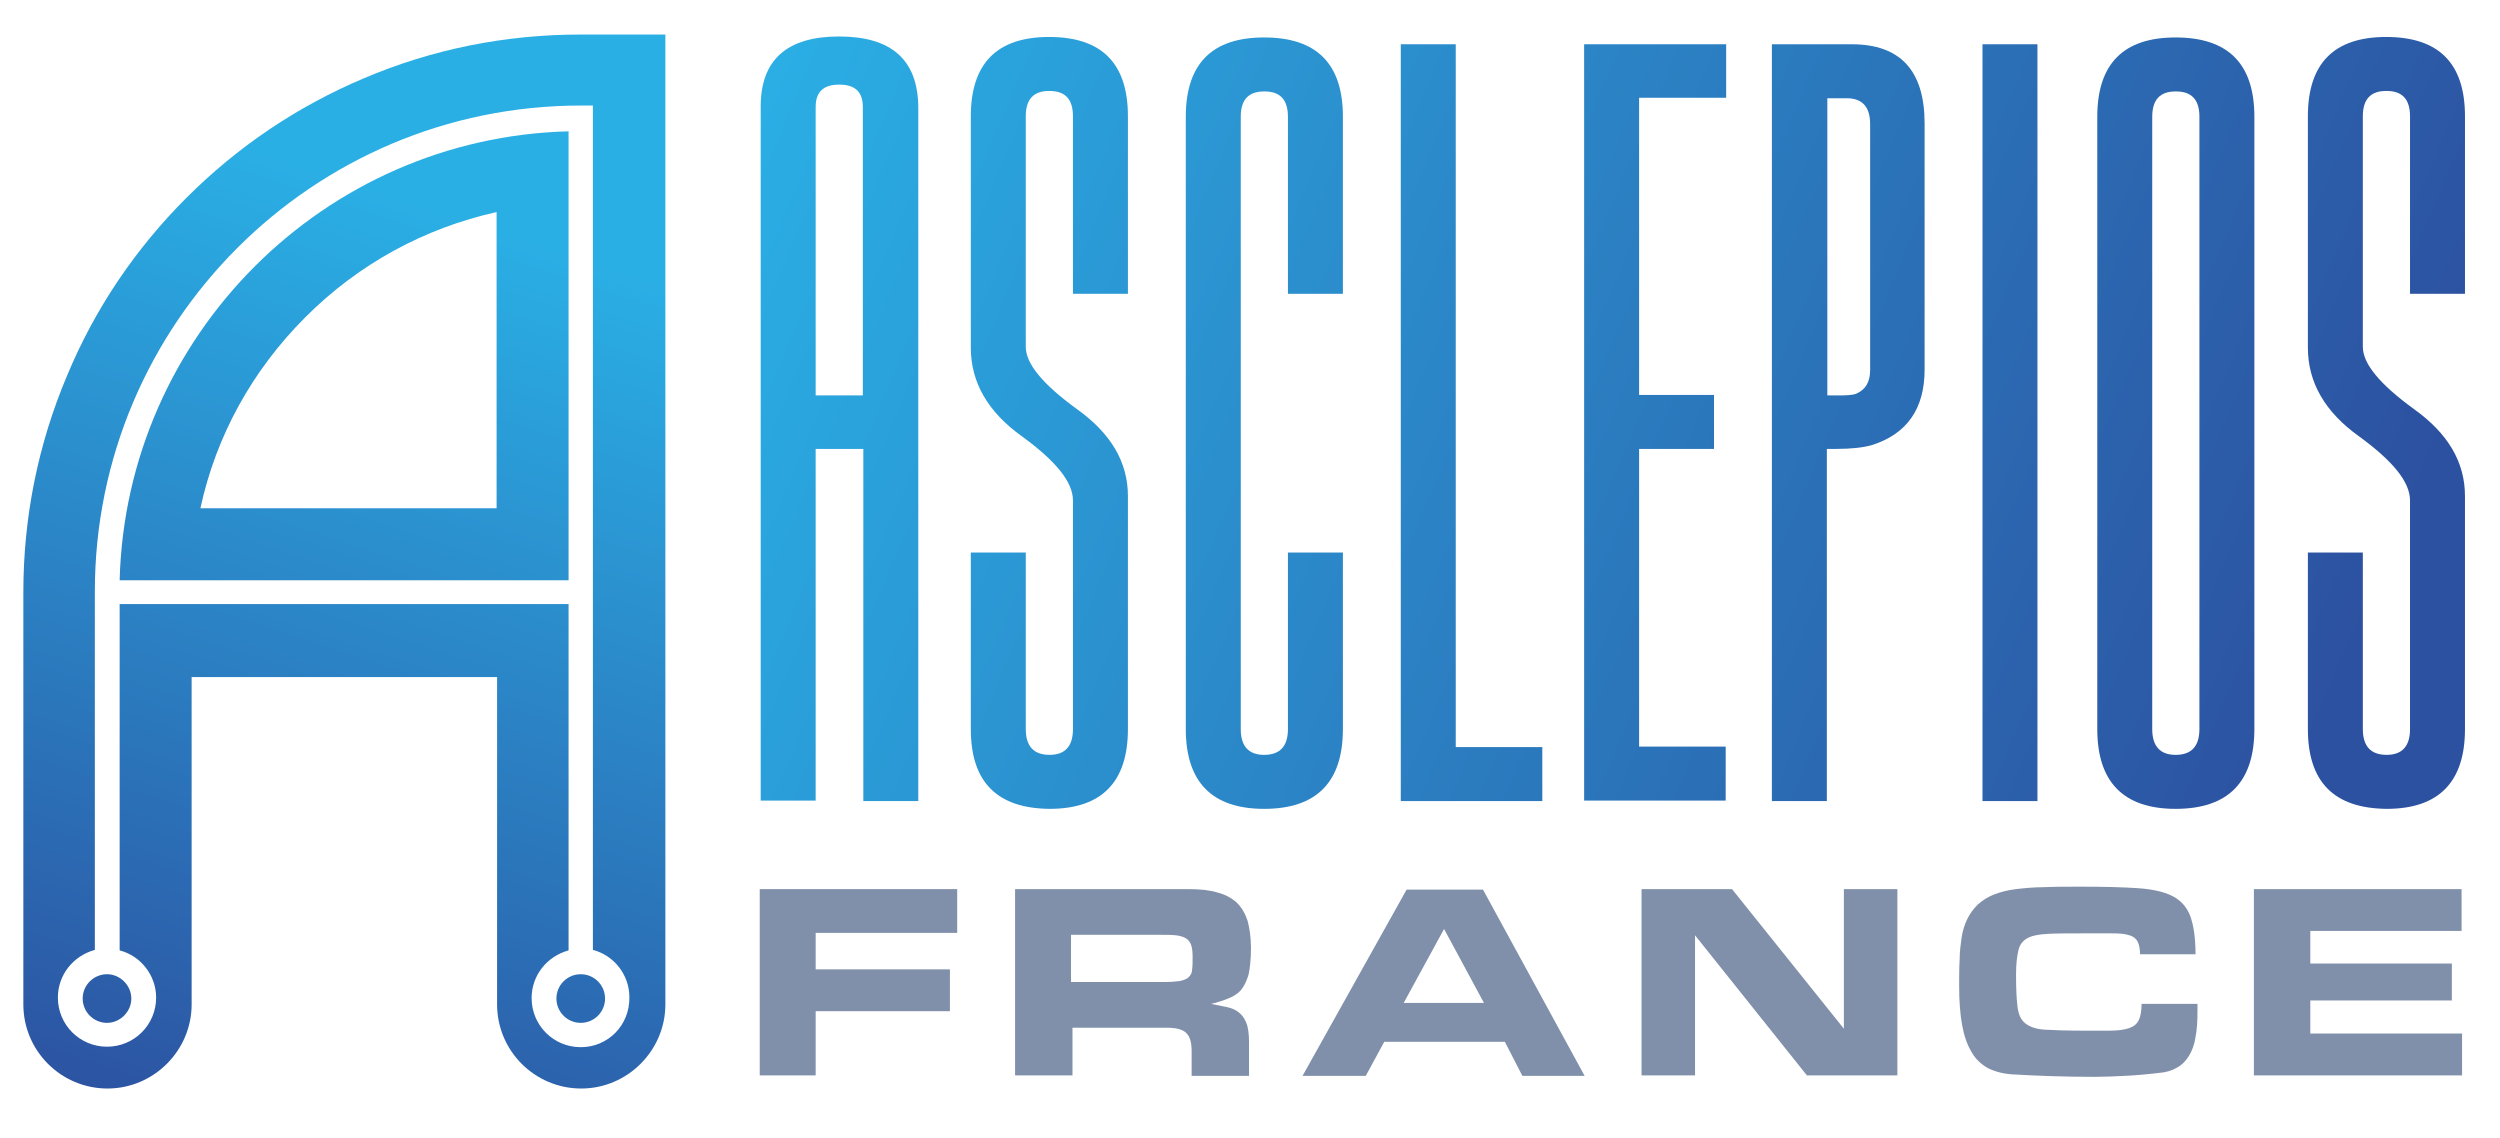 <?xml version="1.0" encoding="UTF-8"?> <svg xmlns="http://www.w3.org/2000/svg" xmlns:xlink="http://www.w3.org/1999/xlink" version="1.1" id="Calque_1" x="0px" y="0px" viewBox="0 0 514 234" style="enable-background:new 0 0 514 234;" xml:space="preserve"> <style type="text/css"> .st0{fill:#8090AB;} .st1{fill:url(#SVGID_1_);} .st2{fill:url(#SVGID_00000127034043361555486780000002616037246332958629_);} .st3{fill:url(#SVGID_00000139254925003306436530000002743973663572588679_);} .st4{fill:url(#SVGID_00000102521951659438832110000002508860575895365563_);} .st5{fill:url(#SVGID_00000016797155137305580960000013745978096674808761_);} .st6{fill:url(#SVGID_00000154407969629519854440000018084510647010198926_);} .st7{fill:url(#SVGID_00000156576813207233973110000006406251506551282866_);} .st8{fill:url(#SVGID_00000034781877523720118220000002592665597041231519_);} .st9{fill:url(#SVGID_00000059289605596222962110000001422223439695067066_);} .st10{fill:url(#SVGID_00000067934233643052795350000001241052312389773189_);} .st11{fill:url(#SVGID_00000073686808544820017420000000779287464873469335_);} .st12{fill:url(#SVGID_00000153695873784200025940000008063403503556845237_);} .st13{fill:url(#SVGID_00000054971324440003175480000011085451607468587674_);} </style> <g> <path class="st0" d="M156.2,221.1v-38.3h40.6v9h-29.1v7.5h27.6v8.6h-27.6v13.2H156.2z"></path> <path class="st0" d="M220.5,211.2v9.9h-11.8v-38.3h35.6c2.4,0,4.4,0.2,6,0.7c1.6,0.4,2.9,1.1,4,2.1c1,1,1.7,2.2,2.2,3.7 c0.4,1.5,0.7,3.4,0.7,5.6c0,2.3-0.2,4.1-0.5,5.5c-0.4,1.3-0.9,2.4-1.6,3.2c-0.7,0.8-1.6,1.3-2.6,1.7s-2.2,0.8-3.5,1.1 c1.1,0.2,2.1,0.4,3,0.6c1,0.2,1.8,0.5,2.5,1c0.7,0.5,1.3,1.2,1.7,2.2c0.4,0.9,0.6,2.3,0.6,4.1v6.9h-11.8v-5.1c0-1.6-0.3-2.9-1-3.6 c-0.7-0.8-2-1.2-4.1-1.2H220.5z M220.5,201.9h17.5c0.3,0,0.6,0,0.7,0c0.2,0,0.4,0,0.7,0c1.4,0,2.5-0.1,3.2-0.2 c0.8-0.2,1.4-0.4,1.8-0.8c0.4-0.4,0.7-0.9,0.7-1.6c0.1-0.7,0.1-1.6,0.1-2.6c0-1-0.1-1.8-0.3-2.4c-0.2-0.6-0.6-1.1-1.1-1.4 c-0.5-0.3-1.2-0.5-2-0.6c-0.8-0.1-1.9-0.1-3.2-0.1h-18.4V201.9z"></path> <path class="st0" d="M309.4,214.2h-24.8l-3.8,7h-13l21.4-38.3h15.7l20.9,38.3H313L309.4,214.2z M305.1,206.2l-8.2-15.2l-8.3,15.2 H305.1z"></path> <path class="st0" d="M390.1,182.8v38.3h-18.6l-23-28.8v28.8h-11v-38.3h18.6l23,28.7v-28.7H390.1z"></path> <path class="st0" d="M440,196.3c0-1.2-0.2-2.1-0.5-2.7c-0.3-0.6-0.9-1.1-1.7-1.3c-0.8-0.3-2-0.4-3.6-0.4c-1.6,0-3.6,0-6.1,0 c-2.9,0-5.2,0-7,0.1c-1.8,0.1-3.1,0.3-4.1,0.8c-1,0.5-1.7,1.3-2,2.5c-0.3,1.2-0.5,2.9-0.5,5.1c0,2.8,0.1,5,0.3,6.6 c0.2,1.6,0.7,2.7,1.6,3.4c0.9,0.7,2.2,1.2,4,1.3c1.8,0.1,4.3,0.2,7.5,0.2c2.4,0,4.4,0,6,0c1.6,0,2.9-0.2,3.8-0.5 c0.9-0.3,1.6-0.8,2-1.6s0.6-1.9,0.6-3.4h11.5c0,0.3,0,0.6,0,0.8c0,0.2,0,0.5,0,0.8c0,2-0.1,3.7-0.4,5.2c-0.2,1.5-0.7,2.8-1.3,3.8 c-0.6,1-1.4,1.9-2.5,2.5c-1,0.6-2.3,1-3.8,1.1c-2.5,0.3-4.8,0.5-7,0.6c-2.2,0.1-4.2,0.2-6.1,0.2c-6,0-11.6-0.2-16.8-0.5 c-2-0.1-3.8-0.6-5.2-1.3c-1.4-0.8-2.6-1.9-3.4-3.4c-0.9-1.5-1.5-3.3-1.9-5.5c-0.4-2.2-0.6-4.9-0.6-8c0-2,0-3.7,0.1-5.4 c0-1.6,0.2-3.1,0.4-4.5c0.2-1.4,0.6-2.6,1.1-3.7c0.5-1.1,1.3-2.2,2.2-3.1c1-0.9,2.1-1.6,3.4-2.1c1.3-0.5,2.8-0.9,4.5-1.1 s3.7-0.4,5.9-0.4c2.2-0.1,4.6-0.1,7.4-0.1c4.7,0,8.6,0.1,11.6,0.3c3,0.2,5.4,0.7,7.2,1.6c1.8,0.9,3,2.3,3.7,4.1 c0.7,1.9,1.1,4.5,1.1,7.9H440z"></path> <path class="st0" d="M463.4,221.1v-38.3h42.7v8.6H475v6.7h29.1v7.6H475v6.8h31.2v8.6H463.4z"></path> </g> <g> <linearGradient id="SVGID_1_" gradientUnits="userSpaceOnUse" x1="121" y1="46.849" x2="477.091" y2="197.449"> <stop offset="5.022660e-02" style="stop-color:#2AAFE5"></stop> <stop offset="0.952" style="stop-color:#2C51A0"></stop> </linearGradient> <path class="st1" d="M210.9,113.6v36.3c0,3.5,1.6,5.3,4.9,5.3c3.2,0,4.8-1.8,4.8-5.3v-47c0-3.8-3.5-8.1-10.5-13.2 c-7-5-10.5-11.1-10.5-18.2V23.9c0-10.9,5.4-16.3,16.1-16.3c10.8,0,16.2,5.4,16.2,16.3v36.5h-11.3V23.9c0-3.5-1.6-5.2-4.8-5.2h-0.1 c-3.2,0-4.8,1.7-4.8,5.2v47.4c0,3.5,3.5,7.7,10.5,12.8c7,5,10.5,10.9,10.5,17.9v47.9c0,10.9-5.4,16.4-16.1,16.4 c-10.8-0.1-16.2-5.5-16.2-16.4v-36.3H210.9z"></path> <linearGradient id="SVGID_00000177451742614706045230000002387036624190145692_" gradientUnits="userSpaceOnUse" x1="127.68" y1="31.056" x2="483.771" y2="181.656"> <stop offset="5.022660e-02" style="stop-color:#2AAFE5"></stop> <stop offset="0.952" style="stop-color:#2C51A0"></stop> </linearGradient> <path style="fill:url(#SVGID_00000177451742614706045230000002387036624190145692_);" d="M264.8,60.4V24c0-3.5-1.6-5.2-4.8-5.2 h-0.1c-3.2,0-4.8,1.7-4.8,5.2v125.9c0,3.5,1.6,5.3,4.8,5.3c3.3,0,4.9-1.8,4.9-5.3v-36.3h11.3v36.3c0,10.9-5.4,16.4-16.2,16.4 c-10.7,0-16.1-5.5-16.1-16.4V24c0-10.9,5.4-16.3,16.1-16.3c10.8,0,16.2,5.4,16.2,16.3v36.4H264.8z"></path> <linearGradient id="SVGID_00000137127285633720836760000017135940207499330704_" gradientUnits="userSpaceOnUse" x1="132.804" y1="18.939" x2="488.895" y2="169.539"> <stop offset="5.022660e-02" style="stop-color:#2AAFE5"></stop> <stop offset="0.952" style="stop-color:#2C51A0"></stop> </linearGradient> <path style="fill:url(#SVGID_00000137127285633720836760000017135940207499330704_);" d="M288,164.7V9.1h11.3v144.5h17.8v11.1H288z "></path> <linearGradient id="SVGID_00000145033546350629843810000005416781277874160045_" gradientUnits="userSpaceOnUse" x1="139.898" y1="2.166" x2="495.989" y2="152.766"> <stop offset="5.022660e-02" style="stop-color:#2AAFE5"></stop> <stop offset="0.952" style="stop-color:#2C51A0"></stop> </linearGradient> <path style="fill:url(#SVGID_00000145033546350629843810000005416781277874160045_);" d="M325.8,9.1h29.1v11H337v61.1h15.4v11.1 H337v61.2h17.8v11.1h-29.1V9.1z"></path> <linearGradient id="SVGID_00000142857873197661146380000004872786209880019097_" gradientUnits="userSpaceOnUse" x1="145.107" y1="-10.152" x2="501.199" y2="140.448"> <stop offset="5.022660e-02" style="stop-color:#2AAFE5"></stop> <stop offset="0.952" style="stop-color:#2C51A0"></stop> </linearGradient> <path style="fill:url(#SVGID_00000142857873197661146380000004872786209880019097_);" d="M364.4,9.1h16.3c10,0,15,5.4,15,16.3V76 c0,8-3.6,13.2-10.8,15.5c-1.7,0.5-4.2,0.8-7.5,0.8h-1.8v72.4h-11.3V9.1z M375.7,20.2v61.1h2.5c1.6,0,2.7-0.1,3.3-0.3 c2-0.8,3-2.4,3-4.9V25.5c0-3.5-1.6-5.3-4.8-5.3H375.7z"></path> <linearGradient id="SVGID_00000012440968966795526830000014970357158544331175_" gradientUnits="userSpaceOnUse" x1="150.962" y1="-23.997" x2="507.054" y2="126.603"> <stop offset="5.022660e-02" style="stop-color:#2AAFE5"></stop> <stop offset="0.952" style="stop-color:#2C51A0"></stop> </linearGradient> <path style="fill:url(#SVGID_00000012440968966795526830000014970357158544331175_);" d="M407.6,9.1h11.3v155.6h-11.3V9.1z"></path> <linearGradient id="SVGID_00000182505454848367686840000005643696245833382580_" gradientUnits="userSpaceOnUse" x1="156.115" y1="-36.179" x2="512.206" y2="114.421"> <stop offset="5.022660e-02" style="stop-color:#2AAFE5"></stop> <stop offset="0.952" style="stop-color:#2C51A0"></stop> </linearGradient> <path style="fill:url(#SVGID_00000182505454848367686840000005643696245833382580_);" d="M463.5,149.9c0,10.9-5.4,16.4-16.2,16.4 c-10.7,0-16.1-5.5-16.1-16.4V24c0-10.9,5.4-16.3,16.1-16.3c10.8,0,16.2,5.4,16.2,16.3V149.9z M452.2,24c0-3.5-1.6-5.2-4.8-5.2h-0.1 c-3.2,0-4.8,1.7-4.8,5.2v125.9c0,3.5,1.6,5.3,4.8,5.3c3.3,0,4.9-1.8,4.9-5.3V24z"></path> <linearGradient id="SVGID_00000124847308936057590910000009775162458009477308_" gradientUnits="userSpaceOnUse" x1="162.72" y1="-51.798" x2="518.812" y2="98.802"> <stop offset="5.022660e-02" style="stop-color:#2AAFE5"></stop> <stop offset="0.952" style="stop-color:#2C51A0"></stop> </linearGradient> <path style="fill:url(#SVGID_00000124847308936057590910000009775162458009477308_);" d="M485.8,113.6v36.3c0,3.5,1.6,5.3,4.9,5.3 c3.2,0,4.8-1.8,4.8-5.3v-47c0-3.8-3.5-8.1-10.5-13.2c-7-5-10.5-11.1-10.5-18.2V23.9c0-10.9,5.4-16.3,16.1-16.3 c10.8,0,16.2,5.4,16.2,16.3v36.5h-11.3V23.9c0-3.5-1.6-5.2-4.8-5.2h-0.1c-3.2,0-4.8,1.7-4.8,5.2v47.4c0,3.5,3.5,7.7,10.5,12.8 c7,5,10.5,10.9,10.5,17.9v47.9c0,10.9-5.4,16.4-16.1,16.4c-10.8-0.1-16.2-5.5-16.2-16.4v-36.3H485.8z"></path> </g> <linearGradient id="SVGID_00000163034635942594963310000011063715768048802979_" gradientUnits="userSpaceOnUse" x1="113.909" y1="63.616" x2="470" y2="214.216"> <stop offset="5.022660e-02" style="stop-color:#2AAFE5"></stop> <stop offset="0.952" style="stop-color:#2C51A0"></stop> </linearGradient> <path style="fill:url(#SVGID_00000163034635942594963310000011063715768048802979_);" d="M172.5,7.5c-10.7,0-16.1,4.8-16.1,14.4 v142.7h11.3V92.3h9.8v72.4h11.3V22C188.7,12.3,183.3,7.5,172.5,7.5z M167.7,81.3V22c0-3.1,1.6-4.6,4.8-4.6h0.1 c3.2,0,4.8,1.5,4.8,4.6v59.3H167.7z"></path> <g> <linearGradient id="SVGID_00000052105729242885014010000016459642983865573280_" gradientUnits="userSpaceOnUse" x1="96.896" y1="33.258" x2="27.539" y2="244.634"> <stop offset="5.022660e-02" style="stop-color:#2AAFE5"></stop> <stop offset="0.952" style="stop-color:#2C51A0"></stop> </linearGradient> <path style="fill:url(#SVGID_00000052105729242885014010000016459642983865573280_);" d="M116.9,27c-50.3,1.3-91,42-92.3,92.3h92.3 V27z M102.1,104.5H41.2c3.2-14.8,10.6-28.3,21.6-39.3c11-11,24.5-18.3,39.3-21.6V104.5z"></path> <linearGradient id="SVGID_00000134952336934414321450000018028207588063688334_" gradientUnits="userSpaceOnUse" x1="80.259" y1="27.799" x2="10.901" y2="239.175"> <stop offset="5.022660e-02" style="stop-color:#2AAFE5"></stop> <stop offset="0.952" style="stop-color:#2C51A0"></stop> </linearGradient> <path style="fill:url(#SVGID_00000134952336934414321450000018028207588063688334_);" d="M17,205.3c0,2.8,2.3,5,5,5s5-2.3,5-5 s-2.3-5-5-5S17,202.5,17,205.3z"></path> <linearGradient id="SVGID_00000126317821096032893160000018413622446626304400_" gradientUnits="userSpaceOnUse" x1="109.742" y1="37.473" x2="40.385" y2="248.849"> <stop offset="5.022660e-02" style="stop-color:#2AAFE5"></stop> <stop offset="0.952" style="stop-color:#2C51A0"></stop> </linearGradient> <path style="fill:url(#SVGID_00000126317821096032893160000018413622446626304400_);" d="M119.4,7.1c-15.5,0-30.5,3-44.6,9 c-13.7,5.8-25.9,14-36.5,24.6C27.8,51.2,19.5,63.5,13.8,77.2c-6,14.2-9,29.2-9,44.6v84.7c0,9.6,7.8,17.3,17.3,17.3 s17.3-7.8,17.3-17.3v-67.3h62.8v67.3c0,9.6,7.8,17.3,17.3,17.3s17.3-7.8,17.3-17.3V7.1H119.4z M119.4,215.3 c-5.6,0-10.1-4.5-10.1-10.1c0-4.7,3.2-8.6,7.6-9.8v-71.2H24.6v71.2c4.3,1.1,7.5,5.1,7.5,9.7c0,5.6-4.5,10.1-10.1,10.1 c-5.6,0-10.1-4.5-10.1-10.1c0-4.7,3.2-8.6,7.6-9.8v-73.7c0-55.1,44.8-99.9,99.9-99.9h2.5v173.6c4.3,1.1,7.5,5.1,7.5,9.7 C129.5,210.8,125,215.3,119.4,215.3z"></path> <linearGradient id="SVGID_00000078002942857549625690000008770427064263250589_" gradientUnits="userSpaceOnUse" x1="168.158" y1="56.641" x2="98.8" y2="268.017"> <stop offset="5.022660e-02" style="stop-color:#2AAFE5"></stop> <stop offset="0.952" style="stop-color:#2C51A0"></stop> </linearGradient> <circle style="fill:url(#SVGID_00000078002942857549625690000008770427064263250589_);" cx="119.4" cy="205.3" r="5"></circle> </g> </svg> 